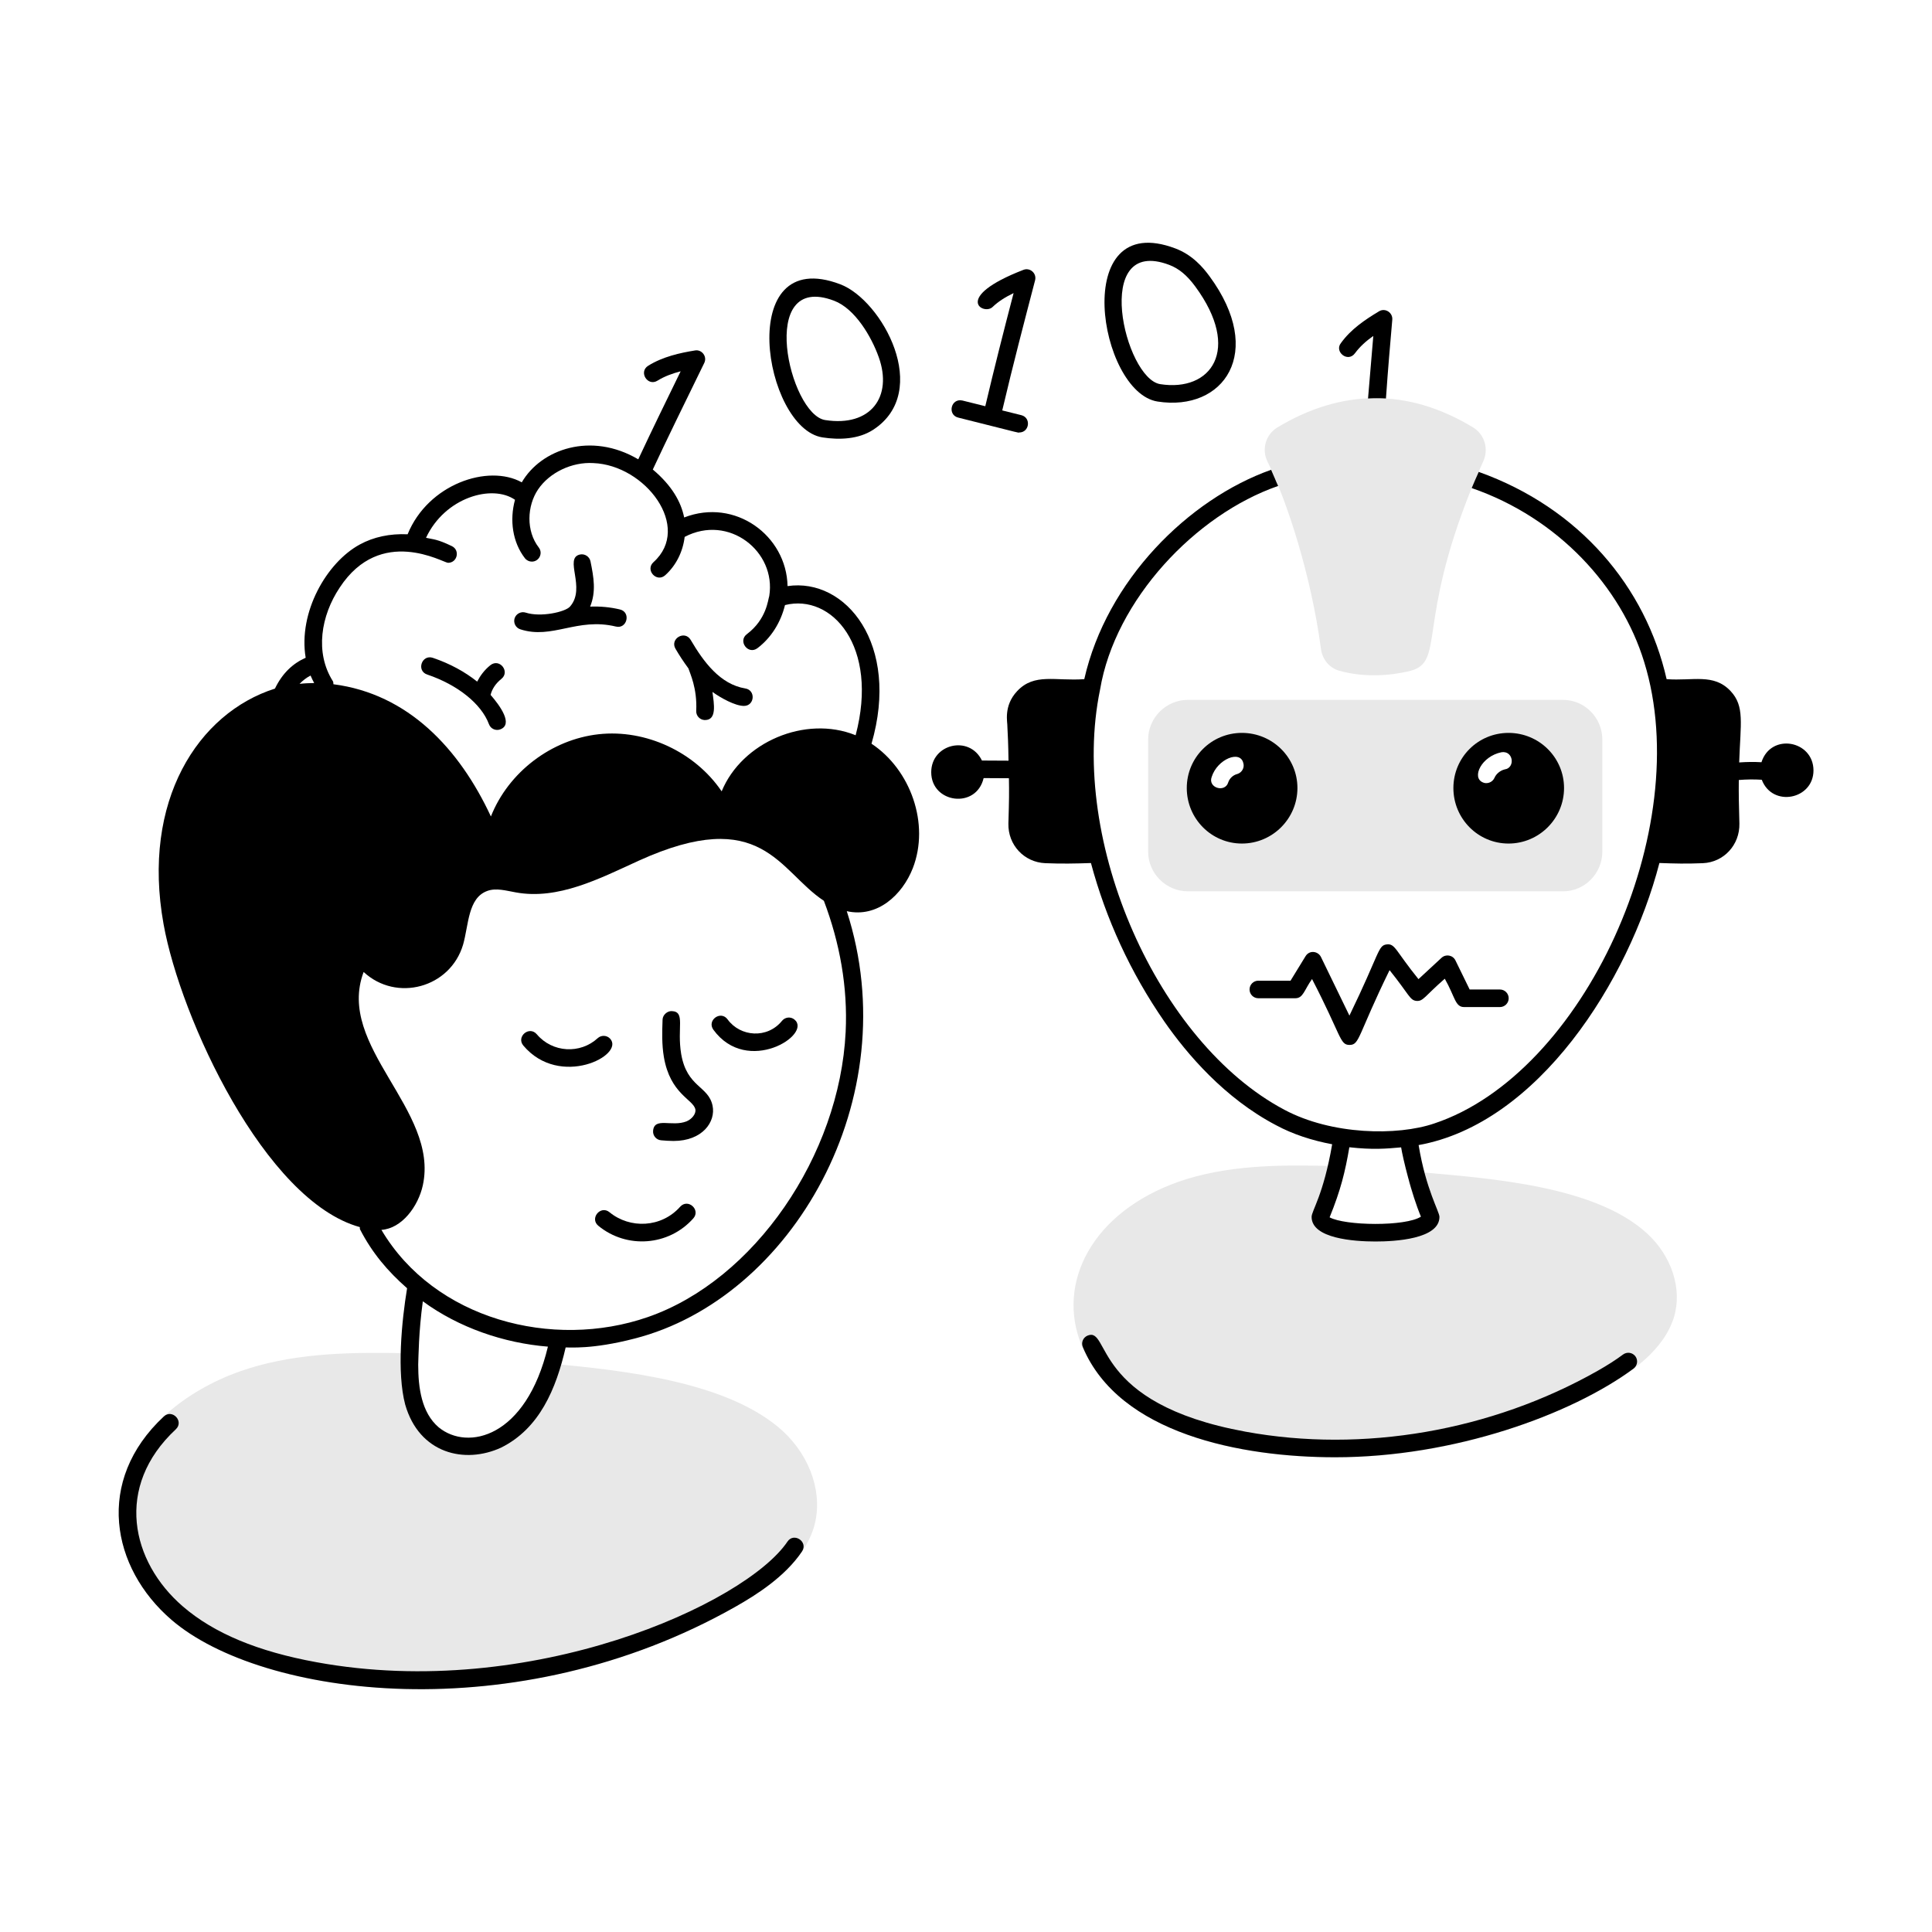 <?xml version="1.0" ?><svg xmlns="http://www.w3.org/2000/svg" xmlns:xlink="http://www.w3.org/1999/xlink" version="1.1" id="Layer_1" viewBox="0 0 55 55" style="enable-background:new 0 0 55 55;" xml:space="preserve"><style type="text/css">
	.st0{fill:#E8E8E8;}
</style><g id="_x37_8"><g><g><g><path class="st0" d="M22.925,43.414c-0.29,0.93-1.2,1.59-2.1,2.1      C14.671,49.014,7.513,48.063,5.045,45.924c-1.06-0.91-1.68-2.32-1.32-3.67      c0.4-1.47,1.87-2.58,3.43-3.06c1.45-0.45,2.99-0.45,4.5-0.42      c0.022,0.1-0.111,1.385,0.67,2.05c0.949,0.778,2.634,0.304,3.32-1.76      c2.028,0.193,4.98,0.499,6.47,1.86C22.795,41.554,23.195,42.514,22.925,43.414      z"/><path class="st0" d="M4.882,46.113c-1.207-1.036-1.756-2.577-1.397-3.923      c0.466-1.712,2.164-2.793,3.598-3.234c1.46-0.454,3-0.465,4.578-0.431      c0.41,0.009,0.13,0.475,0.358,1.326c0.458,1.597,2.606,1.518,3.391-0.864      c0.037-0.11,0.14-0.18,0.261-0.17c2.099,0.2,5.066,0.511,6.616,1.924      c0.81,0.751,1.155,1.828,0.88,2.746c0,0.001,0,0.002-0.001,0.002      c-0.335,1.076-1.425,1.795-2.215,2.243C14.686,49.294,7.424,48.315,4.882,46.113      z M7.229,39.433c-1.643,0.505-2.923,1.639-3.263,2.887      c-0.309,1.161,0.179,2.502,1.242,3.414c2.39,2.073,9.428,3.012,15.493-0.438      c0.717-0.406,1.701-1.05,1.984-1.956c0.22-0.736-0.07-1.612-0.74-2.233      c-1.404-1.281-4.224-1.588-6.131-1.776c-1.104,2.902-4.323,2.804-4.408-0.312      C9.995,38.995,8.558,39.02,7.229,39.433z M22.926,43.414h0.006H22.926z"/></g><g><path class="st0" d="M47.415,37.424c-0.25,0.8-1.03,1.38-1.81,1.82      c-5.281,2.993-11.418,2.195-13.57,0.35      c-2.157-1.894-1.382-4.786,1.82-5.79c1.34-0.41,2.75-0.39,4.14-0.36      c-0.1,0.39-0.24,0.79-0.41,1.2c0,0.6,3.14,0.6,3.14,0      c-0.15-0.35-0.27-0.69-0.37-1.03c1.945,0.173,4.931,0.372,6.36,1.68      C47.305,35.834,47.645,36.654,47.415,37.424z"/><path class="st0" d="M38.011,41.486c-8.681,0-9.337-6.319-4.231-7.92      c1.413-0.432,2.901-0.399,4.222-0.371c0.162,0.004,0.275,0.156,0.236,0.312      c-0.093,0.361-0.22,0.737-0.387,1.148c0.441,0.242,2.156,0.267,2.6-0.019      c-0.131-0.316-0.241-0.628-0.336-0.952c-0.045-0.158,0.068-0.328,0.263-0.319      c2.033,0.181,5.021,0.384,6.507,1.745c0.707,0.648,1.01,1.584,0.77,2.386      c0,0.001,0,0.002-0.001,0.003c-0.298,0.955-1.241,1.578-1.925,1.963      C43.388,40.787,40.68,41.486,38.011,41.486z M33.928,34.043      c-3.895,1.219-4.213,5.648,1.532,6.715c3.346,0.61,7.001-0.019,10.021-1.732      c0.968-0.546,1.506-1.079,1.693-1.675c0.184-0.619-0.062-1.354-0.629-1.873      c-1.307-1.198-4.049-1.413-5.84-1.582c0.073,0.217,0.156,0.432,0.248,0.649      c0.014,0.031,0.021,0.064,0.021,0.098c0,0.813-2.173,0.781-2.961,0.58      c-0.45-0.115-0.679-0.31-0.679-0.58c0-0.033,0.007-0.065,0.019-0.096      c0.127-0.306,0.23-0.59,0.313-0.861      C36.419,33.663,35.132,33.675,33.928,34.043z M47.415,37.424h0.006H47.415z"/></g></g><g><g><g><g><g><path class="st0" d="M44.495,19.924H33.815c-0.62,0-1.13,0.51-1.13,1.13v3.19         c0,0.62,0.51,1.13,1.13,1.13h10.68c0.62,0,1.12-0.51,1.12-1.13         v-3.19C45.615,20.434,45.115,19.924,44.495,19.924z M42.835,21.904         c-0.329,0.082-0.249,0.39-0.52,0.39c-0.45,0-0.244-0.745,0.43-0.88         C43.086,21.362,43.144,21.86,42.835,21.904z M35.225,22.034         c-0.12,0.03-0.22,0.12-0.26,0.24         c-0.091,0.304-0.591,0.154-0.47-0.16c0.163-0.505,0.813-0.77,0.9-0.39         C35.435,21.854,35.355,21.994,35.225,22.034z"/></g></g><g><path class="st0" d="M42.225,13.134c-0.044,0.088-0.291,0.67-0.33,0.76        c-1.559,3.858-0.766,4.934-1.73,5.2c-0.66,0.165-1.393,0.182-2.04,0        c-0.28-0.08-0.48-0.32-0.52-0.62c-0.279-2.108-0.98-4.252-1.53-5.35        c-0.16-0.34-0.04-0.75,0.28-0.95c1.812-1.096,3.716-1.143,5.59,0        C42.265,12.374,42.385,12.784,42.225,13.134z"/></g></g></g></g></g><g><path d="M38.575,10.054c0.14-0.19,0.32-0.35,0.52-0.49    c-0.05,0.58-0.1,1.18-0.15,1.78c0.17-0.01,0.34-0.01,0.51,0    c0.065-0.929,0.116-1.495,0.18-2.24c0.02-0.202-0.202-0.351-0.38-0.24    c-0.4,0.24-0.8,0.51-1.08,0.9C37.975,10.009,38.369,10.337,38.575,10.054    z"/><path d="M12.16,19.202c0.87,0.294,1.545,0.836,1.76,1.415    c0.049,0.134,0.198,0.194,0.321,0.147c0.38-0.142-0.009-0.677-0.275-0.982    c0.04-0.162,0.14-0.321,0.307-0.455c0.256-0.205-0.05-0.597-0.312-0.391    c-0.169,0.135-0.288,0.297-0.377,0.468c-0.347-0.277-0.773-0.512-1.262-0.677    C12.007,18.623,11.846,19.096,12.16,19.202z"/><path d="M14.812,17.915c0.912,0.296,1.615-0.344,2.719-0.079    c0.32,0.081,0.44-0.409,0.117-0.486c-0.279-0.067-0.564-0.092-0.848-0.081    c0.174-0.427,0.103-0.832,0.01-1.289c-0.028-0.135-0.162-0.221-0.295-0.195    c-0.476,0.098,0.182,0.951-0.289,1.484c-0.135,0.154-0.834,0.309-1.26,0.171    c-0.13-0.042-0.273,0.03-0.316,0.161C14.609,17.732,14.681,17.873,14.812,17.915z"/><path d="M19.598,19.028c0.04,0.133,0.254,0.56,0.222,1.208    c-0.007,0.138,0.1,0.255,0.237,0.262c0.005,0,0.009,0,0.013,0    c0.342,0,0.257-0.455,0.212-0.8c0.238,0.171,0.646,0.398,0.896,0.398    c0.306,0,0.342-0.448,0.04-0.497c-0.721-0.118-1.191-0.762-1.556-1.383    c-0.17-0.285-0.598-0.032-0.432,0.253    C19.334,18.648,19.458,18.839,19.598,19.028z"/><path d="M22.417,43.887c-1.187,1.762-7.289,4.552-13.406,3.433    c-1.674-0.305-2.918-0.824-3.803-1.586c-1.479-1.275-1.958-3.409-0.204-5.044    c0.243-0.226-0.099-0.591-0.34-0.366c-1.964,1.829-1.505,4.305,0.218,5.789    c2.557,2.202,9.799,3.175,16.065-0.379c0.576-0.327,1.398-0.844,1.884-1.567    C23.016,43.891,22.599,43.613,22.417,43.887z"/><path d="M46.205,38.56c-0.205,0.153-0.442,0.304-0.721,0.463    c-3.025,1.714-6.682,2.346-10.027,1.734c-4.413-0.806-3.847-3.004-4.497-2.735    c-0.127,0.053-0.188,0.2-0.134,0.327c1.036,2.47,4.509,3.136,7.185,3.136    c3.376,0,6.723-1.212,8.493-2.524c0.11-0.083,0.134-0.239,0.052-0.35    C46.472,38.5,46.317,38.478,46.205,38.56z"/><path d="M24.81,21.172c0.822-2.832-0.733-4.731-2.39-4.487    c-0.028-1.438-1.491-2.517-2.943-1.954c-0.09-0.446-0.351-0.909-0.893-1.365    c0.44-0.942,0.84-1.753,1.465-3.033c0.091-0.186-0.074-0.392-0.265-0.356    c-0.424,0.069-0.913,0.175-1.331,0.435c-0.281,0.174-0.017,0.599,0.264,0.425    c0.2-0.125,0.43-0.207,0.66-0.267c-0.415,0.852-0.778,1.589-1.207,2.506    c-1.345-0.793-2.767-0.289-3.316,0.655c-0.953-0.528-2.667,0.047-3.25,1.479    c-0.505-0.023-0.969,0.076-1.362,0.291c-0.948,0.515-1.756,1.933-1.54,3.224    c-0.364,0.161-0.663,0.438-0.875,0.878c-2.185,0.694-3.805,3.193-3.17,6.709    c0.481,2.677,2.885,7.879,5.587,8.621c0.004,0.022-0.005,0.044,0.005,0.064    c0.348,0.674,0.786,1.19,1.34,1.677c-0.155,0.936-0.296,2.397-0.054,3.311    c0.399,1.394,1.69,1.704,2.732,1.225c1.094-0.546,1.564-1.672,1.836-2.851    c0.1-0.007,0.739,0.064,1.958-0.252c4.474-1.14,7.773-6.831,6.045-12.168    c0.873,0.197,1.583-0.465,1.88-1.224C26.476,23.454,25.921,21.907,24.81,21.172z     M9.67,16.728c1.169-1.781,2.949-0.706,3.085-0.706    c0.265,0,0.348-0.36,0.108-0.475c-0.422-0.204-0.526-0.189-0.735-0.237    c0.538-1.151,1.882-1.534,2.533-1.082c-0.16,0.583-0.068,1.212,0.282,1.663    c0.049,0.063,0.123,0.097,0.197,0.097c0.206,0,0.326-0.237,0.197-0.403    c-0.363-0.468-0.337-1.182-0.019-1.652c0.327-0.484,0.968-0.787,1.572-0.75    c1.485,0.056,2.82,1.826,1.714,2.82c-0.246,0.221,0.088,0.593,0.334,0.372    c0.311-0.28,0.503-0.672,0.553-1.091c1.254-0.659,2.614,0.414,2.408,1.685    c-0.037,0.101-0.072,0.657-0.637,1.084c-0.264,0.198,0.036,0.598,0.301,0.399    c0.391-0.295,0.665-0.737,0.784-1.227c1.331-0.333,2.681,1.175,2.011,3.707    c-0.004-0.002-0.008-0.005-0.012-0.006c-1.419-0.568-3.223,0.195-3.802,1.602    c-0.757-1.118-2.158-1.774-3.5-1.626c-1.348,0.148-2.572,1.082-3.069,2.341    c-0.9-1.934-2.36-3.491-4.483-3.764c-0.006-0.029,0.002-0.059-0.015-0.086    C8.959,18.578,9.137,17.527,9.67,16.728z M18.44,37.495    c-2.706,0.938-6.075,0.065-7.582-2.483c0.583-0.039,1.048-0.67,1.179-1.269    c0.47-2.155-2.485-3.95-1.685-6.073c0.932,0.867,2.468,0.454,2.832-0.781    c0.16-0.562,0.136-1.325,0.686-1.525c0.254-0.095,0.544-0.006,0.816,0.041    c1.201,0.219,2.377-0.39,3.489-0.899c3.526-1.603,3.993,0.293,5.279,1.138    c0.455,1.201,0.682,2.462,0.62,3.734C23.902,32.892,21.478,36.443,18.44,37.495    z M8.841,19.231c0.029,0.073,0.067,0.143,0.103,0.214    c-0.139,0.001-0.278,0.007-0.416,0.023C8.622,19.37,8.726,19.291,8.841,19.231z     M12.488,40.634c-0.491-0.418-0.583-1.139-0.583-1.779    c0.01-0.233,0.012-0.933,0.132-1.81c1.024,0.751,2.307,1.19,3.561,1.291    C14.976,40.934,13.311,41.308,12.488,40.634z"/><path d="M19.363,34.353c-0.536,0.603-1.431,0.633-2.011,0.157    c-0.255-0.21-0.574,0.176-0.318,0.386c0.807,0.663,2.003,0.576,2.702-0.21    C19.954,34.442,19.587,34.107,19.363,34.353z"/><path d="M17.369,29.569c-0.094-0.101-0.252-0.107-0.353-0.015    c-0.499,0.459-1.291,0.415-1.734-0.11c-0.217-0.253-0.594,0.071-0.383,0.322    C15.937,30.996,17.799,30.04,17.369,29.569z"/><path d="M22.263,29.06c-0.419,0.518-1.188,0.458-1.55-0.04    c-0.195-0.267-0.599,0.026-0.404,0.295c0.963,1.32,2.83,0.133,2.306-0.292    C22.509,28.937,22.352,28.952,22.263,29.06z"/><path d="M19.392,30.007c-0.125-0.751,0.13-1.209-0.271-1.223    c-0.119-0.005-0.254,0.103-0.259,0.241c-0.012,0.347-0.024,0.705,0.037,1.065    c0.18,1.058,0.835,1.205,0.896,1.489c0.027,0.133-0.107,0.285-0.25,0.343    c-0.415,0.167-0.919-0.131-0.953,0.271c-0.011,0.138,0.092,0.258,0.23,0.269    c0.108,0.009,0.228,0.019,0.352,0.019c0.826,0,1.207-0.548,1.111-1.005    C20.166,30.907,19.557,30.961,19.392,30.007z"/><path d="M42.945,24.014c0.87,0,1.58-0.71,1.58-1.58    c0-0.87-0.71-1.57-1.58-1.57c-0.87,0-1.57,0.7-1.57,1.57    C41.375,23.304,42.075,24.014,42.945,24.014z M42.745,21.414    c0.34-0.052,0.399,0.446,0.09,0.49c-0.12,0.03-0.24,0.12-0.29,0.24    c-0.061,0.137-0.225,0.182-0.33,0.13    C41.881,22.135,42.176,21.528,42.745,21.414z"/><path d="M35.822,27.918c-0.138,0-0.25,0.112-0.25,0.25c0,0.138,0.112,0.25,0.25,0.25h1.053    c0.225,0,0.252-0.232,0.476-0.547c0.842,1.626,0.788,1.876,1.067,1.876    c0.001,0,0.002,0,0.003,0c0.289-0.003,0.224-0.262,1.137-2.129    c0.568,0.708,0.575,0.859,0.768,0.876c0.191,0.016,0.235-0.137,0.804-0.632    c0.296,0.524,0.293,0.807,0.551,0.807h1.018c0.138,0,0.25-0.112,0.25-0.25    c0-0.138-0.112-0.25-0.25-0.25h-0.861l-0.405-0.829    c-0.075-0.151-0.271-0.187-0.395-0.074l-0.657,0.608    c-0.651-0.803-0.662-1.016-0.901-0.989c-0.256,0.029-0.189,0.221-1.065,2.027    l-0.811-1.67c-0.08-0.163-0.324-0.205-0.438-0.021l-0.428,0.698H35.822z"/><path d="M33.785,22.434c0,0.87,0.7,1.58,1.57,1.58    c0.87,0,1.58-0.71,1.58-1.58c0-0.87-0.71-1.57-1.58-1.57    C34.485,20.864,33.785,21.564,33.785,22.434z M35.225,22.034    c-0.12,0.03-0.22,0.12-0.26,0.24c-0.091,0.304-0.591,0.154-0.47-0.16    c0.162-0.504,0.813-0.771,0.9-0.39C35.435,21.854,35.355,21.994,35.225,22.034z"/><path d="M50.145,21.699c-0.212-0.012-0.423-0.009-0.634,0.006    c0.037-1.116,0.161-1.599-0.245-2.032c-0.482-0.513-1.075-0.282-1.821-0.339    c-0.593-2.617-2.471-4.872-5.349-5.9c-0.07,0.15-0.13,0.3-0.2,0.46    c2.466,0.852,4.257,2.816,4.91,4.95c1.476,4.76-1.727,11.73-5.98,13.14    c-1.043,0.355-2.911,0.329-4.26-0.39c-3.599-1.904-6.146-7.63-5.25-11.96    c0.427-2.556,2.718-4.985,5.07-5.8c-0.07-0.15-0.13-0.31-0.2-0.46    c-2.357,0.836-4.683,3.153-5.319,5.96c-0.823,0.06-1.42-0.182-1.91,0.34    c-0.403,0.427-0.27,0.908-0.279,1.011c0.033,0.608,0.026,0.799,0.032,0.97    l-0.756-0.004c-0.358-0.736-1.444-0.475-1.444,0.333    c0,0.883,1.281,1.059,1.492,0.167l0.72,0.004    c0.007,0.43,0.006,0.587-0.015,1.293c-0.013,0.606,0.448,1.1,1.05,1.125    c0.457,0.019,0.848,0.012,1.3-0.004c0.426,1.588,1.121,3.112,2.091,4.514    c0.64,0.92,1.71,2.18,3.18,2.95c0.478,0.257,1.017,0.433,1.596,0.542    c-0.248,1.447-0.585,1.891-0.585,2.068c0,0.615,1.203,0.7,1.819,0.7    c0.548,0,1.82-0.068,1.82-0.7c0-0.152-0.383-0.772-0.593-2.045    c3.396-0.611,5.98-4.66,6.855-8.03c0.438,0.016,0.758,0.025,1.238,0.005    c0.596-0.026,1.052-0.521,1.039-1.127c-0.014-0.522-0.022-0.837-0.017-1.241    c0.218-0.018,0.436-0.021,0.654-0.007c0.304,0.796,1.472,0.562,1.472-0.266    C51.624,21.079,50.418,20.853,50.145,21.699z M40.451,34.636    c-0.444,0.286-2.164,0.26-2.6,0.019c0.314-0.771,0.445-1.303,0.562-1.995    c0.674,0.075,1.039,0.042,1.474,0.003C39.938,32.979,40.177,33.976,40.451,34.636z    "/><path d="M23.414,12.452c0.483,0.075,1.027,0.053,1.441-0.216    c1.683-1.093,0.255-3.693-0.934-4.143C20.9,6.945,21.734,12.19,23.414,12.452z     M23.744,8.561c0.598,0.226,1.065,1.024,1.272,1.607    c0.403,1.126-0.228,1.992-1.525,1.79C22.469,11.799,21.534,7.721,23.744,8.561z"/><path d="M27.278,11.888c2.022,0.507,1.665,0.424,1.737,0.424    c0.292,0,0.346-0.421,0.06-0.493l-0.543-0.135    c0.312-1.325,0.624-2.512,0.935-3.705c0.051-0.199-0.145-0.37-0.332-0.297    c-2.048,0.793-1.127,1.305-0.878,1.057c0.165-0.158,0.363-0.282,0.598-0.395    c-0.277,1.058-0.552,2.142-0.806,3.22l-0.651-0.162    C27.069,11.329,26.963,11.81,27.278,11.888z"/><path d="M32.954,11.431c1.879,0.293,3.078-1.393,1.478-3.567    c-0.185-0.252-0.486-0.608-0.971-0.791    C30.442,5.932,31.272,11.169,32.954,11.431z M33.284,7.54    c0.277,0.105,0.508,0.296,0.745,0.619c1.323,1.801,0.444,3.004-0.999,2.777    C32.013,10.778,31.066,6.704,33.284,7.54z"/></g></g></svg>